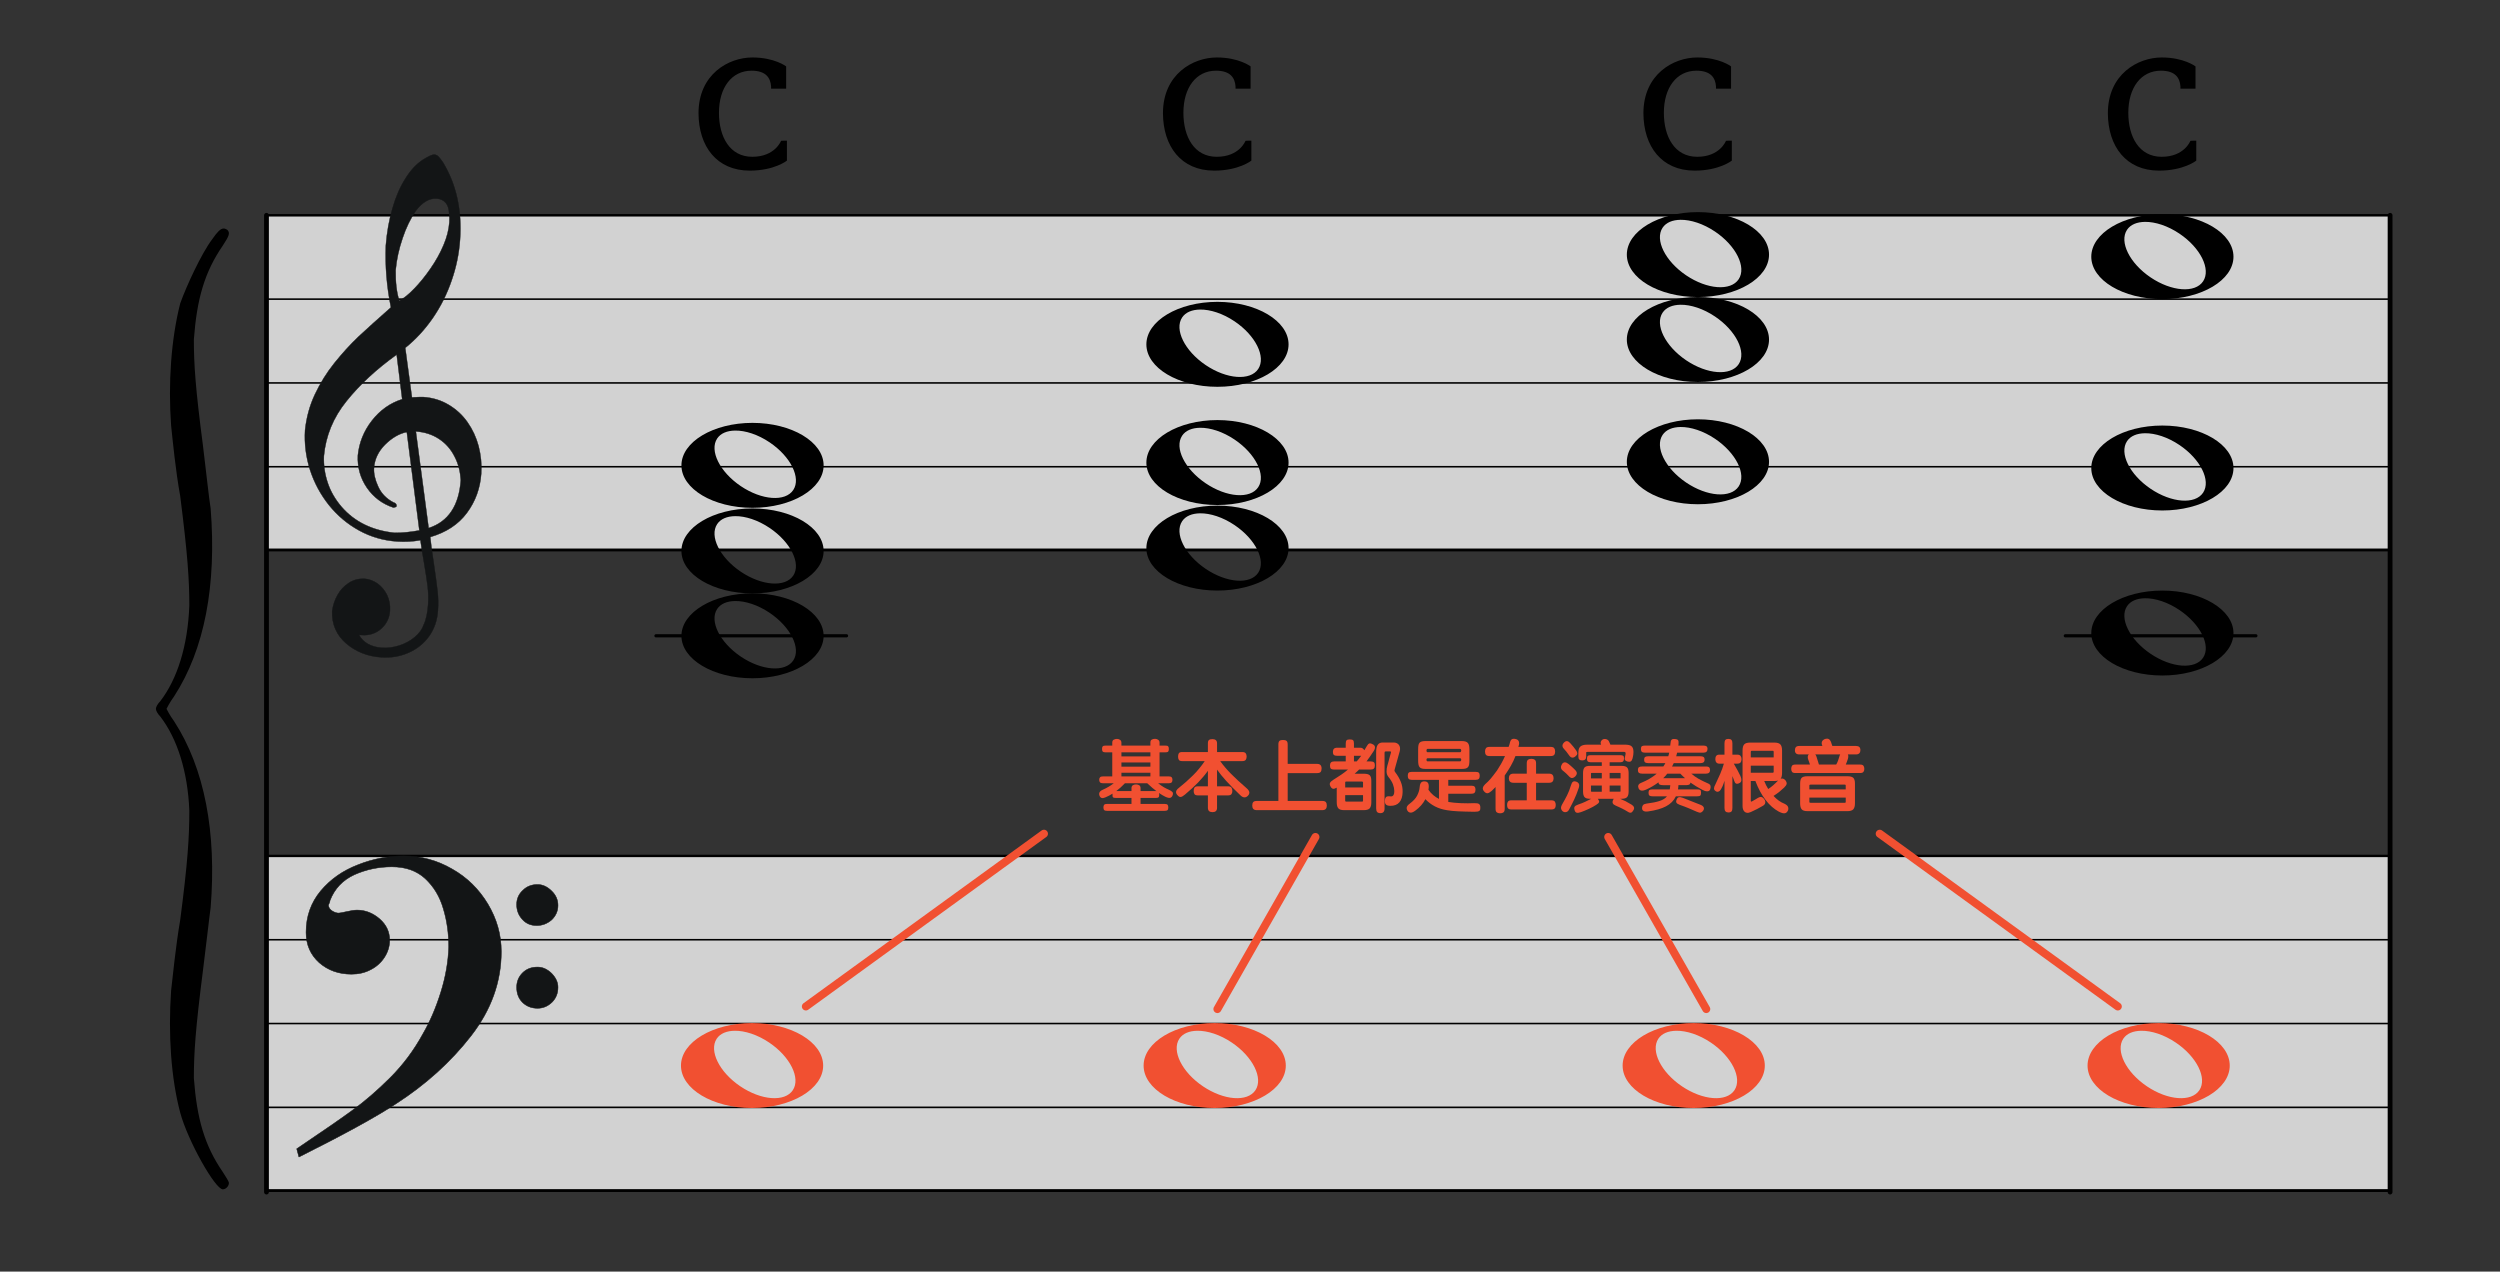 <?xml version="1.0" encoding="UTF-8" standalone="no"?><!DOCTYPE svg PUBLIC "-//W3C//DTD SVG 1.1//EN" "http://www.w3.org/Graphics/SVG/1.1/DTD/svg11.dtd"><svg width="1561px" height="794px" viewBox="0 0 1561 794" version="1.1" xmlns="http://www.w3.org/2000/svg" xmlns:xlink="http://www.w3.org/1999/xlink" xml:space="preserve" xmlns:serif="http://www.serif.com/" style="fill-rule:evenodd;clip-rule:evenodd;stroke-linecap:round;stroke-linejoin:round;stroke-miterlimit:1.5;"><rect x="0" y="0" width="1561" height="794" fill="#333333" stroke="none"/><g><g id="_2-3_root" serif:id="2-3_root"><rect x="0" y="0" width="1560.69" height="793.51" style="fill:none;"/><g id="譜面"><g id="外枠"><rect x="166.4" y="134.437" width="1325.98" height="208.814" style="fill:#fff;fill-opacity:0.78;stroke:#000;stroke-width:1.51px;"/></g><path id="E線" d="M166.396,343.774l1325.98,0" style="fill:none;stroke:#000;stroke-width:1px;"/><g id="G線"><path d="M166.396,291.439l1325.98,0" style="fill:none;stroke:#000;stroke-width:1px;"/></g><g id="B線"><path d="M166.396,239.104l1325.98,0" style="fill:none;stroke:#000;stroke-width:1px;"/></g><g id="D線"><path d="M166.396,186.769l1325.98,0" style="fill:none;stroke:#000;stroke-width:1px;"/></g></g><g id="譜面1" serif:id="譜面"><g id="外枠1" serif:id="外枠"><rect x="166.4" y="534.437" width="1325.98" height="208.814" style="fill:#fff;fill-opacity:0.78;stroke:#000;stroke-width:1.51px;"/></g><path id="E線1" serif:id="E線" d="M166.396,743.775l1325.98,-0" style="fill:none;stroke:#000;stroke-width:1px;"/><g id="G線1" serif:id="G線"><path d="M166.396,691.44l1325.98,-0" style="fill:none;stroke:#000;stroke-width:1px;"/></g><g id="B線1" serif:id="B線"><path d="M166.396,639.104l1325.98,0" style="fill:none;stroke:#000;stroke-width:1px;"/></g><g id="D線1" serif:id="D線"><path d="M166.396,586.769l1325.98,0" style="fill:none;stroke:#000;stroke-width:1px;"/></g></g><g><g><path d="M469.752,35.881c13.921,0 21.121,5.568 21.121,5.568l-0,13.92l-9.408,0l-0,-1.44c-0.384,-5.184 -3.072,-9.792 -12.193,-9.792c-12.384,0 -20.352,10.56 -20.352,26.304c0,14.976 6.72,27.456 20.832,27.456c14.209,-0 17.953,-9.984 17.953,-9.984c-0,-0.096 3.648,-0.096 3.648,-0.096l-0,12.48c-0,-0 -7.776,6.24 -23.233,6.24c-20.64,-0 -31.872,-15.168 -31.968,-35.808c0,-24.384 18.72,-34.848 33.6,-34.848Z" style="fill-rule:nonzero;"/></g></g><g><g><path d="M759.752,35.881c13.92,0 21.12,5.568 21.12,5.568l0,13.92l-9.408,0l0,-1.44c-0.384,-5.184 -3.072,-9.792 -12.192,-9.792c-12.384,0 -20.352,10.56 -20.352,26.304c0,14.976 6.72,27.456 20.832,27.456c14.208,-0 17.952,-9.984 17.952,-9.984c0,-0.096 3.648,-0.096 3.648,-0.096l0,12.48c0,-0 -7.776,6.24 -23.232,6.24c-20.64,-0 -31.872,-15.168 -31.968,-35.808c0,-24.384 18.72,-34.848 33.6,-34.848Z" style="fill-rule:nonzero;"/></g></g><g><g><path d="M1059.75,35.881c13.92,0 21.12,5.568 21.12,5.568l0,13.92l-9.408,0l0,-1.44c-0.384,-5.184 -3.072,-9.792 -12.192,-9.792c-12.384,0 -20.352,10.56 -20.352,26.304c0,14.976 6.72,27.456 20.832,27.456c14.208,-0 17.952,-9.984 17.952,-9.984c0,-0.096 3.648,-0.096 3.648,-0.096l0,12.48c0,-0 -7.776,6.24 -23.232,6.24c-20.64,-0 -31.872,-15.168 -31.968,-35.808c0,-24.384 18.72,-34.848 33.6,-34.848Z" style="fill-rule:nonzero;"/></g></g><g><g><path d="M1349.75,35.881c13.92,0 21.12,5.568 21.12,5.568l0,13.92l-9.408,0l0,-1.44c-0.384,-5.184 -3.072,-9.792 -12.192,-9.792c-12.384,0 -20.352,10.56 -20.352,26.304c0,14.976 6.72,27.456 20.832,27.456c14.208,-0 17.952,-9.984 17.952,-9.984c0,-0.096 3.648,-0.096 3.648,-0.096l0,12.48c0,-0 -7.776,6.24 -23.232,6.24c-20.64,-0 -31.872,-15.168 -31.968,-35.808c0,-24.384 18.72,-34.848 33.6,-34.848Z" style="fill-rule:nonzero;"/></g></g><g id="path7229"><path d="M1350.15,265.707c-24.504,0 -44.354,11.929 -44.354,26.557c-0,14.626 19.85,26.484 44.354,26.484c24.504,-0 44.428,-11.858 44.428,-26.484c-0,-14.628 -19.924,-26.557 -44.428,-26.557Zm-10.838,4.81c6.373,-0.083 14.223,2.409 21.605,7.393c13.121,8.856 19.706,22.195 14.713,29.712c-4.993,7.518 -19.678,6.417 -32.8,-2.439c-13.123,-8.858 -19.706,-22.198 -14.715,-29.715c2.187,-3.289 6.243,-4.887 11.197,-4.951Z" style="fill-rule:nonzero;"/></g><g id="path72291" serif:id="path7229"><path d="M1350.15,368.747c-24.504,-0 -44.354,11.929 -44.354,26.557c-0,14.625 19.85,26.483 44.354,26.483c24.504,0 44.428,-11.858 44.428,-26.483c-0,-14.628 -19.924,-26.557 -44.428,-26.557Zm-10.838,4.809c6.373,-0.082 14.223,2.409 21.605,7.393c13.121,8.857 19.706,22.196 14.713,29.713c-4.993,7.517 -19.678,6.417 -32.8,-2.439c-13.123,-8.858 -19.706,-22.198 -14.715,-29.715c2.187,-3.289 6.243,-4.887 11.197,-4.952Z" style="fill-rule:nonzero;"/></g><g><path d="M1289.58,396.994l119,0" style="fill:none;stroke:#000;stroke-width:2px;"/></g><g id="path72292" serif:id="path7229"><path d="M1350.15,133.731c-24.504,0 -44.354,11.929 -44.354,26.557c-0,14.626 19.85,26.484 44.354,26.484c24.504,-0 44.428,-11.858 44.428,-26.484c-0,-14.628 -19.924,-26.557 -44.428,-26.557Zm-10.838,4.81c6.373,-0.083 14.223,2.409 21.605,7.393c13.121,8.856 19.706,22.195 14.713,29.712c-4.993,7.518 -19.678,6.417 -32.8,-2.439c-13.123,-8.858 -19.706,-22.198 -14.715,-29.715c2.187,-3.289 6.243,-4.887 11.197,-4.951Z" style="fill-rule:nonzero;"/></g><g id="path72293" serif:id="path7229"><path d="M469.553,638.803c-24.504,0 -44.355,11.929 -44.355,26.557c0,14.626 19.851,26.484 44.355,26.484c24.503,-0 44.428,-11.858 44.428,-26.484c-0,-14.628 -19.925,-26.557 -44.428,-26.557Zm-10.839,4.809c6.374,-0.082 14.224,2.41 21.606,7.394c13.121,8.856 19.706,22.195 14.713,29.712c-4.994,7.517 -19.679,6.417 -32.8,-2.439c-13.124,-8.858 -19.706,-22.198 -14.715,-29.715c2.186,-3.289 6.242,-4.887 11.196,-4.952Z" style="fill:#f15031;fill-rule:nonzero;"/></g><g id="path72294" serif:id="path7229"><path d="M1347.82,638.803c-24.504,0 -44.354,11.929 -44.354,26.557c-0,14.626 19.85,26.484 44.354,26.484c24.504,-0 44.428,-11.858 44.428,-26.484c0,-14.628 -19.924,-26.557 -44.428,-26.557Zm-10.838,4.809c6.373,-0.082 14.224,2.41 21.605,7.394c13.121,8.856 19.706,22.195 14.713,29.712c-4.993,7.517 -19.678,6.417 -32.799,-2.439c-13.124,-8.858 -19.706,-22.198 -14.716,-29.715c2.187,-3.289 6.243,-4.887 11.197,-4.952Z" style="fill:#f15031;fill-rule:nonzero;"/></g><g id="path72295" serif:id="path7229"><path d="M1060.15,261.811c-24.504,-0 -44.355,11.929 -44.355,26.557c0,14.626 19.851,26.484 44.355,26.484c24.504,-0 44.428,-11.858 44.428,-26.484c-0,-14.628 -19.924,-26.557 -44.428,-26.557Zm-10.838,4.809c6.373,-0.082 14.223,2.41 21.605,7.393c13.121,8.857 19.706,22.196 14.713,29.713c-4.993,7.517 -19.679,6.417 -32.8,-2.439c-13.123,-8.858 -19.706,-22.198 -14.715,-29.715c2.187,-3.289 6.243,-4.887 11.197,-4.952Z" style="fill-rule:nonzero;"/></g><g id="path72296" serif:id="path7229"><path d="M1060.15,132.439c-24.504,-0 -44.355,11.929 -44.355,26.557c0,14.625 19.851,26.483 44.355,26.483c24.504,0 44.428,-11.858 44.428,-26.483c-0,-14.628 -19.924,-26.557 -44.428,-26.557Zm-10.838,4.809c6.373,-0.083 14.223,2.409 21.605,7.393c13.121,8.856 19.706,22.196 14.713,29.713c-4.993,7.517 -19.679,6.417 -32.8,-2.439c-13.123,-8.859 -19.706,-22.198 -14.715,-29.715c2.187,-3.289 6.243,-4.888 11.197,-4.952Z" style="fill-rule:nonzero;"/></g><g id="path72297" serif:id="path7229"><path d="M1060.15,185.479c-24.504,0 -44.355,11.929 -44.355,26.557c0,14.626 19.851,26.484 44.355,26.484c24.504,-0 44.428,-11.858 44.428,-26.484c-0,-14.628 -19.924,-26.557 -44.428,-26.557Zm-10.838,4.809c6.373,-0.082 14.223,2.41 21.605,7.394c13.121,8.856 19.706,22.195 14.713,29.712c-4.993,7.518 -19.679,6.417 -32.8,-2.439c-13.123,-8.858 -19.706,-22.198 -14.715,-29.715c2.187,-3.289 6.243,-4.887 11.197,-4.952Z" style="fill-rule:nonzero;"/></g><g id="path72298" serif:id="path7229"><path d="M1057.52,638.803c-24.504,0 -44.354,11.929 -44.354,26.557c-0,14.626 19.85,26.484 44.354,26.484c24.504,-0 44.428,-11.858 44.428,-26.484c-0,-14.628 -19.924,-26.557 -44.428,-26.557Zm-10.838,4.809c6.373,-0.082 14.223,2.41 21.605,7.394c13.121,8.856 19.706,22.195 14.713,29.712c-4.993,7.517 -19.678,6.417 -32.8,-2.439c-13.123,-8.858 -19.706,-22.198 -14.715,-29.715c2.187,-3.289 6.243,-4.887 11.197,-4.952Z" style="fill:#f15031;fill-rule:nonzero;"/></g><g id="path72299" serif:id="path7229"><path d="M760.15,315.707c-24.504,0 -44.355,11.929 -44.355,26.557c0,14.626 19.851,26.484 44.355,26.484c24.503,-0 44.428,-11.858 44.428,-26.484c-0,-14.628 -19.925,-26.557 -44.428,-26.557Zm-10.839,4.809c6.374,-0.082 14.224,2.41 21.606,7.394c13.121,8.856 19.706,22.195 14.713,29.712c-4.994,7.518 -19.679,6.417 -32.8,-2.439c-13.124,-8.858 -19.706,-22.198 -14.715,-29.715c2.186,-3.289 6.242,-4.887 11.196,-4.952Z" style="fill-rule:nonzero;"/></g><g id="path722910" serif:id="path7229"><path d="M760.15,262.291c-24.504,0 -44.355,11.93 -44.355,26.557c0,14.626 19.851,26.484 44.355,26.484c24.503,-0 44.428,-11.858 44.428,-26.484c-0,-14.627 -19.925,-26.557 -44.428,-26.557Zm-10.839,4.81c6.374,-0.083 14.224,2.409 21.606,7.393c13.121,8.856 19.706,22.195 14.713,29.713c-4.994,7.517 -19.679,6.417 -32.8,-2.439c-13.124,-8.859 -19.706,-22.198 -14.715,-29.715c2.186,-3.289 6.242,-4.888 11.196,-4.952Z" style="fill-rule:nonzero;"/></g><g id="path722911" serif:id="path7229"><path d="M760.15,188.479c-24.504,0 -44.355,11.929 -44.355,26.557c0,14.626 19.851,26.484 44.355,26.484c24.503,-0 44.428,-11.858 44.428,-26.484c-0,-14.628 -19.925,-26.557 -44.428,-26.557Zm-10.839,4.809c6.374,-0.082 14.224,2.41 21.606,7.394c13.121,8.856 19.706,22.195 14.713,29.712c-4.994,7.517 -19.679,6.417 -32.8,-2.439c-13.124,-8.858 -19.706,-22.198 -14.715,-29.715c2.186,-3.289 6.242,-4.887 11.196,-4.952Z" style="fill-rule:nonzero;"/></g><g id="path722912" serif:id="path7229"><path d="M758.424,638.803c-24.503,0 -44.354,11.929 -44.354,26.557c-0,14.626 19.851,26.484 44.354,26.484c24.504,-0 44.428,-11.858 44.428,-26.484c0,-14.628 -19.924,-26.557 -44.428,-26.557Zm-10.838,4.809c6.374,-0.082 14.224,2.41 21.605,7.394c13.122,8.856 19.706,22.195 14.713,29.712c-4.993,7.517 -19.678,6.417 -32.799,-2.439c-13.124,-8.858 -19.706,-22.198 -14.715,-29.715c2.186,-3.289 6.242,-4.887 11.196,-4.952Z" style="fill:#f15031;fill-rule:nonzero;"/></g><g><path d="M503.185,628.438l148.66,-107.86" style="fill:none;stroke:#f15031;stroke-width:5px;"/></g><g><path d="M760.15,630.054l61.21,-107.44" style="fill:none;stroke:#f15031;stroke-width:5px;"/></g><g><path d="M1322.36,628.438l-148.661,-107.86" style="fill:none;stroke:#f15031;stroke-width:5px;"/></g><g><path d="M1065.39,630.054l-61.21,-107.44" style="fill:none;stroke:#f15031;stroke-width:5px;"/></g><g><path d="M729.491,504.132c0,0.8 -0.16,1.36 -0.48,1.68c-0.32,0.32 -0.912,0.48 -1.776,0.48l-36,-0c-0.864,-0 -1.456,-0.16 -1.776,-0.48c-0.32,-0.32 -0.48,-0.88 -0.48,-1.68c0,-0.768 0.16,-1.32 0.48,-1.656c0.32,-0.336 0.912,-0.504 1.776,-0.504l15.264,-0l0,-3.744l-9.696,-0c-0.512,-0 -0.912,-0.032 -1.2,-0.096c-0.288,-0.064 -0.504,-0.168 -0.648,-0.312c-0.144,-0.144 -0.232,-0.344 -0.264,-0.6c-0.032,-0.256 -0.048,-0.592 -0.048,-1.008c0,-0.352 0.016,-0.576 0.048,-0.672c-1.376,0.896 -2.848,1.664 -4.416,2.304c-1.12,0.48 -1.968,0.6 -2.544,0.36c-0.576,-0.24 -0.992,-0.744 -1.248,-1.512c-0.256,-0.704 -0.224,-1.368 0.096,-1.992c0.32,-0.624 0.992,-1.16 2.016,-1.608c1.248,-0.544 2.432,-1.144 3.552,-1.8c1.12,-0.656 2.224,-1.4 3.312,-2.232l-6.816,-0c-0.832,-0 -1.424,-0.184 -1.776,-0.552c-0.352,-0.368 -0.528,-0.904 -0.528,-1.608c0,-0.672 0.176,-1.192 0.528,-1.56c0.352,-0.368 0.944,-0.552 1.776,-0.552l5.856,-0l0,-15.024l-4.08,-0c-0.896,-0 -1.504,-0.152 -1.824,-0.456c-0.32,-0.304 -0.48,-0.84 -0.48,-1.608c0,-0.832 0.16,-1.4 0.48,-1.704c0.32,-0.304 0.928,-0.456 1.824,-0.456l4.08,-0l0,-1.872c0,-0.896 0.32,-1.504 0.96,-1.824c0.64,-0.32 1.296,-0.48 1.968,-0.48c0.672,-0 1.304,0.192 1.896,0.576c0.592,0.384 0.888,0.992 0.888,1.824l0,1.776l18.096,-0l0,-1.92c0,-0.896 0.296,-1.504 0.888,-1.824c0.592,-0.32 1.256,-0.48 1.992,-0.48c0.672,-0 1.312,0.192 1.92,0.576c0.608,0.384 0.912,0.992 0.912,1.824l0,1.824l3.552,-0c0.928,-0 1.536,0.152 1.824,0.456c0.288,0.304 0.432,0.872 0.432,1.704c0,0.768 -0.144,1.304 -0.432,1.608c-0.288,0.304 -0.896,0.456 -1.824,0.456l-3.552,-0l0,15.024l5.808,-0c0.864,-0 1.456,0.184 1.776,0.552c0.32,0.368 0.48,0.888 0.48,1.56c0,0.704 -0.16,1.24 -0.48,1.608c-0.32,0.368 -0.912,0.552 -1.776,0.552l-6.72,-0c1.376,1.056 2.568,1.88 3.576,2.472c1.008,0.592 2.008,1.096 3,1.512c1.056,0.448 1.824,0.92 2.304,1.416c0.48,0.496 0.544,1.208 0.192,2.136c-0.32,0.864 -0.824,1.384 -1.512,1.56c-0.688,0.176 -1.72,-0.056 -3.096,-0.696c-0.608,-0.288 -1.224,-0.624 -1.848,-1.008c-0.624,-0.384 -1.304,-0.816 -2.04,-1.296c0.096,0.288 0.144,0.64 0.144,1.056c0,0.832 -0.144,1.376 -0.432,1.632c-0.288,0.256 -0.88,0.384 -1.776,0.384l-9.456,-0l0,3.744l15.072,-0c0.864,-0 1.456,0.168 1.776,0.504c0.32,0.336 0.48,0.888 0.48,1.656Zm-7.872,-10.176c0.256,-0 0.416,0.016 0.48,0.048c-0.864,-0.64 -1.768,-1.368 -2.712,-2.184c-0.944,-0.816 -1.96,-1.736 -3.048,-2.76l-13.92,-0c-0.896,0.928 -1.792,1.8 -2.688,2.616c-0.896,0.816 -1.808,1.576 -2.736,2.28l9.504,-0l0,-1.824c0,-0.864 0.28,-1.472 0.84,-1.824c0.56,-0.352 1.224,-0.528 1.992,-0.528c0.768,-0 1.432,0.176 1.992,0.528c0.56,0.352 0.84,0.96 0.84,1.824l0,1.824l9.456,-0Zm-21.408,-15.264l18.096,-0l0,-2.592l-18.096,-0l0,2.592Zm0,-6.384l18.096,-0l0,-2.544l-18.096,-0l0,2.544Zm0,12.48l18.096,-0l0,-2.304l-18.096,-0l0,2.304Z" style="fill:#f15031;fill-rule:nonzero;"/><path d="M759.923,469.572l15.744,-0c1.056,-0 1.776,0.264 2.16,0.792c0.384,0.528 0.576,1.208 0.576,2.04c0,0.832 -0.192,1.512 -0.576,2.04c-0.384,0.528 -1.104,0.792 -2.16,0.792l-13.776,-0c0.96,1.344 2,2.672 3.12,3.984c1.12,1.312 2.352,2.648 3.696,4.008c1.344,1.36 2.816,2.776 4.416,4.248c1.6,1.472 3.36,3.04 5.28,4.704c1.056,0.928 1.616,1.768 1.68,2.52c0.064,0.752 -0.224,1.464 -0.864,2.136c-1.472,1.504 -3.072,1.392 -4.8,-0.336c-1.824,-1.728 -3.456,-3.328 -4.896,-4.8c-1.44,-1.472 -2.744,-2.848 -3.912,-4.128c-1.168,-1.28 -2.216,-2.496 -3.144,-3.648c-0.928,-1.152 -1.776,-2.272 -2.544,-3.36l0,10.416l6.816,-0c1.056,-0 1.776,0.264 2.16,0.792c0.384,0.528 0.576,1.224 0.576,2.088c0,0.832 -0.192,1.504 -0.576,2.016c-0.384,0.512 -1.104,0.768 -2.16,0.768l-6.816,-0l0,7.728c0,0.96 -0.248,1.656 -0.744,2.088c-0.496,0.432 -1.192,0.648 -2.088,0.648c-0.928,-0 -1.64,-0.216 -2.136,-0.648c-0.496,-0.432 -0.744,-1.128 -0.744,-2.088l0,-7.728l-6.192,-0c-1.12,-0 -1.848,-0.256 -2.184,-0.768c-0.336,-0.512 -0.504,-1.184 -0.504,-2.016c0,-0.864 0.168,-1.56 0.504,-2.088c0.336,-0.528 1.064,-0.792 2.184,-0.792l6.192,-0l0,-9.696c-1.696,2.4 -3.712,4.808 -6.048,7.224c-2.336,2.416 -5.088,4.952 -8.256,7.608c-1.12,0.96 -2.024,1.464 -2.712,1.512c-0.688,0.048 -1.4,-0.376 -2.136,-1.272c-1.216,-1.44 -0.928,-2.864 0.864,-4.272c3.2,-2.528 6.184,-5.168 8.952,-7.92c2.768,-2.752 5.224,-5.728 7.368,-8.928l-14.064,-0c-1.088,-0 -1.792,-0.264 -2.112,-0.792c-0.32,-0.528 -0.48,-1.208 -0.48,-2.04c0,-0.8 0.152,-1.472 0.456,-2.016c0.304,-0.544 1.016,-0.816 2.136,-0.816l16.032,-0l0,-5.424c0,-1.056 0.232,-1.76 0.696,-2.112c0.464,-0.352 1.176,-0.528 2.136,-0.528c0.864,-0 1.56,0.2 2.088,0.6c0.528,0.4 0.792,1.08 0.792,2.04l0,5.424Z" style="fill:#f15031;fill-rule:nonzero;"/><path d="M825.587,500.1c1.088,-0 1.84,0.24 2.256,0.72c0.416,0.48 0.624,1.216 0.624,2.208c0,0.896 -0.224,1.592 -0.672,2.088c-0.448,0.496 -1.184,0.744 -2.208,0.744l-40.8,-0c-1.024,-0 -1.76,-0.248 -2.208,-0.744c-0.448,-0.496 -0.672,-1.192 -0.672,-2.088c0,-0.992 0.208,-1.728 0.624,-2.208c0.416,-0.48 1.168,-0.72 2.256,-0.72l13.44,-0l0,-35.232c0,-1.12 0.224,-1.872 0.672,-2.256c0.448,-0.384 1.184,-0.576 2.208,-0.576c0.992,-0 1.728,0.192 2.208,0.576c0.48,0.384 0.72,1.136 0.72,2.256l0,12.096l18.24,-0c1.056,-0 1.808,0.248 2.256,0.744c0.448,0.496 0.672,1.208 0.672,2.136c0,0.928 -0.192,1.64 -0.576,2.136c-0.384,0.496 -1.12,0.744 -2.208,0.744l-18.384,-0l0,17.376l21.552,-0Z" style="fill:#f15031;fill-rule:nonzero;"/><path d="M855.779,475.428c0.96,-0 1.648,0.176 2.064,0.528c0.416,0.352 0.624,0.976 0.624,1.872c0,0.96 -0.208,1.648 -0.624,2.064c-0.416,0.416 -1.104,0.624 -2.064,0.624l-7.152,-0c-0.352,0.384 -0.808,0.824 -1.368,1.32c-0.56,0.496 -1.032,0.92 -1.416,1.272l5.664,-0c1.792,-0 3.032,0.312 3.72,0.936c0.688,0.624 1.032,1.8 1.032,3.528l0,13.392c0,1.728 -0.336,2.976 -1.008,3.744c-0.672,0.768 -1.92,1.152 -3.744,1.152l-12.24,-0c-1.76,-0 -2.968,-0.384 -3.624,-1.152c-0.656,-0.768 -0.984,-2.016 -0.984,-3.744l0,-9.168c-1.024,0.608 -1.824,0.84 -2.4,0.696c-0.576,-0.144 -1.088,-0.648 -1.536,-1.512c-0.448,-0.832 -0.536,-1.544 -0.264,-2.136c0.272,-0.592 0.968,-1.24 2.088,-1.944c1.664,-1.024 3.288,-2.072 4.872,-3.144c1.584,-1.072 3,-2.152 4.248,-3.24l-8.544,-0c-0.96,-0 -1.648,-0.168 -2.064,-0.504c-0.416,-0.336 -0.624,-0.984 -0.624,-1.944c0,-0.896 0.208,-1.56 0.624,-1.992c0.416,-0.432 1.104,-0.648 2.064,-0.648l7.152,-0l0,-3.504l-5.328,-0c-0.96,-0 -1.648,-0.176 -2.064,-0.528c-0.416,-0.352 -0.624,-0.976 -0.624,-1.872c0,-0.864 0.208,-1.52 0.624,-1.968c0.416,-0.448 1.104,-0.672 2.064,-0.672l5.328,-0l0,-2.544c0,-1.024 0.176,-1.72 0.528,-2.088c0.352,-0.368 1.008,-0.552 1.968,-0.552c1.024,-0 1.72,0.168 2.088,0.504c0.368,0.336 0.552,1.048 0.552,2.136l0,2.544l4.08,-0c0.608,-0 1.112,0.176 1.512,0.528c0.4,0.352 0.696,0.704 0.888,1.056c0.192,-0.288 0.416,-0.656 0.672,-1.104c0.256,-0.448 0.48,-0.832 0.672,-1.152c0.288,-0.48 0.552,-0.88 0.792,-1.2c0.24,-0.32 0.488,-0.552 0.744,-0.696c0.256,-0.144 0.56,-0.192 0.912,-0.144c0.352,0.048 0.8,0.216 1.344,0.504c0.896,0.384 1.392,0.952 1.488,1.704c0.096,0.752 -0.144,1.576 -0.72,2.472c-0.736,1.12 -1.488,2.248 -2.256,3.384c-0.768,1.136 -1.536,2.2 -2.304,3.192l2.544,-0Zm20.016,19.152c-0.064,2.784 -0.744,4.92 -2.04,6.408c-1.296,1.488 -3.192,2.216 -5.688,2.184c-1.344,-0.032 -2.264,-0.328 -2.76,-0.888c-0.496,-0.56 -0.68,-1.448 -0.552,-2.664c0.096,-0.992 0.376,-1.672 0.84,-2.04c0.464,-0.368 1.352,-0.472 2.664,-0.312c0.832,0.096 1.44,-0.176 1.824,-0.816c0.384,-0.64 0.56,-1.488 0.528,-2.544c-0.032,-1.28 -0.304,-2.64 -0.816,-4.08c-0.512,-1.44 -1.44,-2.976 -2.784,-4.608c-0.8,-0.992 -1.216,-2.12 -1.248,-3.384c-0.032,-1.264 0.144,-2.536 0.528,-3.816c0.224,-0.768 0.424,-1.464 0.6,-2.088c0.176,-0.624 0.336,-1.232 0.48,-1.824c0.144,-0.592 0.304,-1.2 0.48,-1.824c0.176,-0.624 0.376,-1.32 0.6,-2.088c0.128,-0.416 0.152,-0.688 0.072,-0.816c-0.08,-0.128 -0.296,-0.192 -0.648,-0.192l-2.496,-0c-0.352,-0 -0.584,0.064 -0.696,0.192c-0.112,0.128 -0.168,0.4 -0.168,0.816l0,34.656c0,1.92 -0.864,2.88 -2.592,2.88c-0.896,-0 -1.56,-0.224 -1.992,-0.672c-0.432,-0.448 -0.648,-1.184 -0.648,-2.208l0,-35.328c0,-2.112 0.344,-3.624 1.032,-4.536c0.688,-0.912 1.72,-1.368 3.096,-1.368l6.816,-0c0.704,-0 1.344,0.136 1.92,0.408c0.576,0.272 1.032,0.648 1.368,1.128c0.336,0.48 0.552,1.048 0.648,1.704c0.096,0.656 0.048,1.368 -0.144,2.136l-3.024,10.848c-0.16,0.48 -0.256,0.872 -0.288,1.176c-0.032,0.304 0.112,0.664 0.432,1.08c1.536,2.016 2.712,4.04 3.528,6.072c0.816,2.032 1.192,4.168 1.128,6.408Zm-24.72,1.92l-11.136,-0l0,3.456c0,0.384 0.208,0.576 0.624,0.576l9.888,-0c0.256,-0 0.424,-0.04 0.504,-0.12c0.08,-0.08 0.12,-0.248 0.12,-0.504l0,-3.408Zm0,-7.92c0,-0.384 -0.208,-0.576 -0.624,-0.576l-9.984,-0c-0.352,-0 -0.528,0.16 -0.528,0.48l0,3.216l11.136,-0l0,-3.12Zm-3.936,-13.152c0.416,-0.448 0.888,-1.016 1.416,-1.704c0.528,-0.688 0.984,-1.288 1.368,-1.8l-4.512,-0l0,3.504l1.728,-0Z" style="fill:#f15031;fill-rule:nonzero;"/><path d="M883.619,506.244c-1.248,0.896 -2.256,1.28 -3.024,1.152c-0.768,-0.128 -1.344,-0.496 -1.728,-1.104c-0.48,-0.768 -0.64,-1.512 -0.48,-2.232c0.16,-0.72 0.768,-1.464 1.824,-2.232c2.24,-1.664 3.808,-3.384 4.704,-5.16c0.896,-1.776 1.408,-3.528 1.536,-5.256c0.096,-1.28 0.392,-2.2 0.888,-2.76c0.496,-0.56 1.256,-0.808 2.28,-0.744c1.024,0.064 1.72,0.432 2.088,1.104c0.368,0.672 0.488,1.648 0.36,2.928c-0.032,0.192 -0.056,0.392 -0.072,0.6c-0.016,0.208 -0.04,0.408 -0.072,0.6c1.696,2.464 3.888,4.368 6.576,5.712l0,-11.904l-16.896,-0c-0.928,-0 -1.592,-0.2 -1.992,-0.6c-0.4,-0.4 -0.6,-1.016 -0.6,-1.848c0,-0.928 0.176,-1.584 0.528,-1.968c0.352,-0.384 1.04,-0.576 2.064,-0.576l39.744,-0c1.024,-0 1.712,0.192 2.064,0.576c0.352,0.384 0.528,1.04 0.528,1.968c0,0.832 -0.2,1.448 -0.6,1.848c-0.4,0.4 -1.064,0.6 -1.992,0.6l-17.04,-0l0,3.648l14.4,-0c1.024,-0 1.712,0.208 2.064,0.624c0.352,0.416 0.528,1.04 0.528,1.872c0,0.832 -0.176,1.456 -0.528,1.872c-0.352,0.416 -1.04,0.624 -2.064,0.624l-14.4,-0l0,5.136c1.056,0.192 2.256,0.352 3.6,0.48c1.344,0.128 2.736,0.224 4.176,0.288c1.44,0.064 2.888,0.096 4.344,0.096c1.456,-0 2.808,-0.032 4.056,-0.096c1.504,-0.032 2.504,0.136 3,0.504c0.496,0.368 0.776,1 0.84,1.896c0.032,0.576 0.016,1.048 -0.048,1.416c-0.064,0.368 -0.224,0.672 -0.48,0.912c-0.256,0.24 -0.632,0.408 -1.128,0.504c-0.496,0.096 -1.16,0.144 -1.992,0.144c-2.08,-0.032 -3.96,-0.072 -5.64,-0.12c-1.68,-0.048 -3.208,-0.104 -4.584,-0.168c-1.376,-0.064 -2.616,-0.152 -3.72,-0.264c-1.104,-0.112 -2.136,-0.248 -3.096,-0.408c-2.912,-0.448 -5.48,-1.256 -7.704,-2.424c-2.224,-1.168 -4.2,-2.664 -5.928,-4.488c-1.376,2.72 -3.504,5.136 -6.384,7.248Zm33.888,-31.536c0,1.088 -0.064,1.984 -0.192,2.688c-0.128,0.704 -0.376,1.256 -0.744,1.656c-0.368,0.4 -0.872,0.68 -1.512,0.84c-0.64,0.16 -1.488,0.24 -2.544,0.24l-22.128,-0c-1.024,-0 -1.856,-0.08 -2.496,-0.24c-0.64,-0.16 -1.136,-0.448 -1.488,-0.864c-0.352,-0.416 -0.592,-0.976 -0.72,-1.68c-0.128,-0.704 -0.192,-1.584 -0.192,-2.64l0,-6.672c0,-1.056 0.056,-1.928 0.168,-2.616c0.112,-0.688 0.344,-1.232 0.696,-1.632c0.352,-0.4 0.848,-0.68 1.488,-0.84c0.64,-0.16 1.488,-0.24 2.544,-0.24l22.128,-0c0.96,-0 1.76,0.088 2.4,0.264c0.64,0.176 1.152,0.464 1.536,0.864c0.384,0.4 0.656,0.944 0.816,1.632c0.16,0.688 0.24,1.544 0.24,2.568l0,6.672Zm-5.088,-6.096c0,-0.16 -0.056,-0.368 -0.168,-0.624c-0.112,-0.256 -0.296,-0.384 -0.552,-0.384l-20.352,-0c-0.256,-0 -0.432,0.128 -0.528,0.384c-0.096,0.256 -0.144,0.48 -0.144,0.672c0,0.192 0.048,0.408 0.144,0.648c0.096,0.24 0.272,0.36 0.528,0.36l20.352,-0c0.256,-0 0.44,-0.136 0.552,-0.408c0.112,-0.272 0.168,-0.488 0.168,-0.648Zm0,5.712c0,-0.16 -0.056,-0.344 -0.168,-0.552c-0.112,-0.208 -0.296,-0.312 -0.552,-0.312l-20.352,-0c-0.256,-0 -0.432,0.112 -0.528,0.336c-0.096,0.224 -0.144,0.416 -0.144,0.576c0,0.192 0.048,0.408 0.144,0.648c0.096,0.24 0.272,0.36 0.528,0.36l20.352,-0c0.256,-0 0.44,-0.128 0.552,-0.384c0.112,-0.256 0.168,-0.48 0.168,-0.672Z" style="fill:#f15031;fill-rule:nonzero;"/><path d="M930.035,472.068c-1.088,-0 -1.824,-0.248 -2.208,-0.744c-0.384,-0.496 -0.576,-1.192 -0.576,-2.088c0,-0.864 0.192,-1.56 0.576,-2.088c0.384,-0.528 1.12,-0.792 2.208,-0.792l11.952,-0c0.096,-0.288 0.2,-0.584 0.312,-0.888c0.112,-0.304 0.216,-0.632 0.312,-0.984c0.288,-1.472 0.704,-2.408 1.248,-2.808c0.544,-0.4 1.328,-0.488 2.352,-0.264c1.056,0.192 1.752,0.672 2.088,1.44c0.336,0.768 0.328,1.68 -0.024,2.736c-0.064,0.16 -0.104,0.296 -0.12,0.408c-0.016,0.112 -0.04,0.232 -0.072,0.36l20.16,-0c1.088,-0 1.824,0.264 2.208,0.792c0.384,0.528 0.576,1.224 0.576,2.088c0,0.896 -0.192,1.592 -0.576,2.088c-0.384,0.496 -1.12,0.744 -2.208,0.744l-21.984,-0c-0.8,2.112 -1.744,4.12 -2.832,6.024c-1.088,1.904 -2.384,3.944 -3.888,6.12l0,20.832c0,1.088 -0.264,1.824 -0.792,2.208c-0.528,0.384 -1.224,0.576 -2.088,0.576c-0.832,-0 -1.512,-0.192 -2.04,-0.576c-0.528,-0.384 -0.792,-1.12 -0.792,-2.208l0,-13.632c-0.832,0.864 -1.632,1.664 -2.4,2.4c-1.056,0.928 -1.936,1.424 -2.64,1.488c-0.704,0.064 -1.424,-0.336 -2.16,-1.2c-0.672,-0.8 -0.904,-1.568 -0.696,-2.304c0.208,-0.736 0.696,-1.472 1.464,-2.208c0.608,-0.512 1.176,-1.032 1.704,-1.56c0.528,-0.528 1.072,-1.12 1.632,-1.776c0.56,-0.656 1.16,-1.4 1.8,-2.232c0.64,-0.832 1.376,-1.808 2.208,-2.928c0.896,-1.344 1.76,-2.752 2.592,-4.224c0.832,-1.472 1.632,-3.072 2.4,-4.8l-9.696,-0Zm38.592,27.648c1.088,-0 1.824,0.264 2.208,0.792c0.384,0.528 0.576,1.224 0.576,2.088c0,0.896 -0.192,1.592 -0.576,2.088c-0.384,0.496 -1.12,0.744 -2.208,0.744l-24.864,-0c-1.088,-0 -1.816,-0.248 -2.184,-0.744c-0.368,-0.496 -0.552,-1.192 -0.552,-2.088c0,-0.864 0.184,-1.56 0.552,-2.088c0.368,-0.528 1.096,-0.792 2.184,-0.792l9.552,-0l0,-10.944l-8.16,-0c-1.12,-0 -1.904,-0.248 -2.352,-0.744c-0.448,-0.496 -0.672,-1.192 -0.672,-2.088c0,-0.864 0.224,-1.56 0.672,-2.088c0.448,-0.528 1.232,-0.792 2.352,-0.792l8.16,-0l0,-6.48c0,-1.088 0.264,-1.824 0.792,-2.208c0.528,-0.384 1.224,-0.576 2.088,-0.576c0.832,-0 1.528,0.192 2.088,0.576c0.56,0.384 0.84,1.12 0.84,2.208l0,6.48l8.016,-0c1.088,-0 1.848,0.264 2.28,0.792c0.432,0.528 0.648,1.224 0.648,2.088c0,0.896 -0.216,1.592 -0.648,2.088c-0.432,0.496 -1.192,0.744 -2.28,0.744l-8.016,-0l0,10.944l9.504,-0Z" style="fill:#f15031;fill-rule:nonzero;"/><path d="M1005.06,475.956l0,2.256l7.488,-0c1.664,-0 2.808,0.344 3.432,1.032c0.624,0.688 0.936,1.848 0.936,3.48l0,11.424c0,1.632 -0.312,2.808 -0.936,3.528c-0.624,0.72 -1.768,1.08 -3.432,1.08l-0.96,-0c1.152,0.448 2.296,0.96 3.432,1.536c1.136,0.576 2.376,1.28 3.72,2.112l-0.048,-0.048c0.832,0.512 1.352,1.088 1.56,1.728c0.208,0.64 0.04,1.328 -0.504,2.064l0,-0.048c-0.48,0.896 -1.024,1.352 -1.632,1.368c-0.608,0.016 -1.312,-0.264 -2.112,-0.84l0.096,0.048c-0.608,-0.384 -1.176,-0.72 -1.704,-1.008c-0.528,-0.288 -1.064,-0.568 -1.608,-0.84c-0.544,-0.272 -1.136,-0.552 -1.776,-0.84c-0.64,-0.288 -1.36,-0.608 -2.16,-0.96c-0.928,-0.384 -1.528,-0.856 -1.8,-1.416c-0.272,-0.56 -0.216,-1.272 0.168,-2.136c0.128,-0.288 0.272,-0.528 0.432,-0.72l-9.984,-0c0.032,0.064 0.064,0.104 0.096,0.12c0.032,0.016 0.064,0.056 0.096,0.12l-0.048,-0.048c0.576,0.768 0.792,1.4 0.648,1.896c-0.144,0.496 -0.776,1.096 -1.896,1.8l0.048,-0.048c-0.512,0.352 -1.168,0.744 -1.968,1.176c-0.8,0.432 -1.648,0.856 -2.544,1.272c-0.896,0.416 -1.784,0.808 -2.664,1.176c-0.88,0.368 -1.656,0.664 -2.328,0.888c-1.088,0.384 -1.952,0.504 -2.592,0.36c-0.64,-0.144 -1.088,-0.68 -1.344,-1.608c-0.288,-0.928 -0.28,-1.64 0.024,-2.136c0.304,-0.496 1,-0.936 2.088,-1.32c1.728,-0.576 3.24,-1.168 4.536,-1.776c1.296,-0.608 2.552,-1.232 3.768,-1.872l-0.864,-0c-1.664,-0 -2.792,-0.36 -3.384,-1.08c-0.592,-0.72 -0.888,-1.896 -0.888,-3.528l0,-11.424c0,-1.632 0.296,-2.792 0.888,-3.48c0.592,-0.688 1.72,-1.032 3.384,-1.032l7.44,-0l0,-2.256l-6.912,-0c-0.832,-0 -1.432,-0.168 -1.8,-0.504c-0.368,-0.336 -0.552,-0.904 -0.552,-1.704c0,-0.832 0.168,-1.408 0.504,-1.728c0.336,-0.32 0.936,-0.48 1.8,-0.48l18.48,-0c0.832,-0 1.432,0.12 1.8,0.36c0.368,0.24 0.552,0.776 0.552,1.608c0,0.864 -0.184,1.488 -0.552,1.872c-0.368,0.384 -0.968,0.576 -1.8,0.576l-6.624,-0Zm9.504,-10.992c0.896,-0 1.68,0.064 2.352,0.192c0.672,0.128 1.232,0.36 1.68,0.696c0.448,0.336 0.784,0.808 1.008,1.416c0.224,0.608 0.336,1.376 0.336,2.304c0,0.544 -0.04,1.136 -0.12,1.776c-0.08,0.64 -0.232,1.376 -0.456,2.208c-0.256,0.96 -0.64,1.584 -1.152,1.872c-0.512,0.288 -1.232,0.304 -2.16,0.048c-0.768,-0.256 -1.256,-0.608 -1.464,-1.056c-0.208,-0.448 -0.152,-1.232 0.168,-2.352c0.256,-0.928 0.344,-1.584 0.264,-1.968c-0.08,-0.384 -0.344,-0.592 -0.792,-0.624l-23.04,-0c-0.512,-0 -0.768,0.144 -0.768,0.432l0,2.448c0,1.632 -0.832,2.448 -2.496,2.448c-0.8,-0 -1.4,-0.184 -1.8,-0.552c-0.4,-0.368 -0.6,-0.984 -0.6,-1.848l0,-2.208c0,-0.864 0.08,-1.624 0.24,-2.28c0.16,-0.656 0.448,-1.2 0.864,-1.632c0.416,-0.432 0.984,-0.76 1.704,-0.984c0.72,-0.224 1.64,-0.336 2.76,-0.336l8.64,-0c-0.32,-0.64 -0.384,-1.24 -0.192,-1.8c0.192,-0.56 0.544,-1.016 1.056,-1.368c0.288,-0.192 0.632,-0.312 1.032,-0.36c0.4,-0.048 0.792,-0.024 1.176,0.072c0.384,0.096 0.744,0.264 1.08,0.504c0.336,0.24 0.584,0.536 0.744,0.888c0,0.064 0.016,0.112 0.048,0.144c0.16,0.32 0.304,0.632 0.432,0.936c0.128,0.304 0.272,0.632 0.432,0.984l9.024,-0Zm-28.896,27.312c-0.448,1.344 -0.904,2.592 -1.368,3.744c-0.464,1.152 -0.944,2.256 -1.44,3.312c-0.496,1.056 -1,2.08 -1.512,3.072c-0.512,0.992 -1.04,2 -1.584,3.024c-0.48,0.928 -1.112,1.472 -1.896,1.632c-0.784,0.16 -1.48,-0 -2.088,-0.48c-0.64,-0.576 -1,-1.216 -1.08,-1.92c-0.08,-0.704 0.232,-1.648 0.936,-2.832c0.96,-1.632 1.912,-3.384 2.856,-5.256c0.944,-1.872 1.752,-3.96 2.424,-6.264c0.32,-1.088 0.72,-1.808 1.2,-2.16c0.48,-0.352 1.152,-0.384 2.016,-0.096c0.832,0.256 1.408,0.72 1.728,1.392c0.32,0.672 0.256,1.616 -0.192,2.832Zm-2.4,-11.76c0.928,0.896 1.36,1.688 1.296,2.376c-0.064,0.688 -0.4,1.336 -1.008,1.944c-0.544,0.544 -1.144,0.864 -1.8,0.96c-0.656,0.096 -1.384,-0.288 -2.184,-1.152c-0.448,-0.48 -0.84,-0.888 -1.176,-1.224c-0.336,-0.336 -0.64,-0.624 -0.912,-0.864c-0.272,-0.24 -0.536,-0.464 -0.792,-0.672c-0.256,-0.208 -0.544,-0.44 -0.864,-0.696c-1.376,-1.088 -1.536,-2.48 -0.48,-4.176c0.512,-0.672 1.096,-1.008 1.752,-1.008c0.656,-0 1.352,0.288 2.088,0.864c0.48,0.384 0.888,0.72 1.224,1.008c0.336,0.288 0.656,0.568 0.96,0.84c0.304,0.272 0.608,0.552 0.912,0.84c0.304,0.288 0.632,0.608 0.984,0.96Zm0.624,-12.288c0.736,1.024 1.056,1.832 0.96,2.424c-0.096,0.592 -0.528,1.176 -1.296,1.752c-1.44,1.12 -2.736,0.832 -3.888,-0.864c-0.544,-0.832 -1.072,-1.552 -1.584,-2.16c-0.512,-0.608 -1.056,-1.232 -1.632,-1.872c-1.216,-1.344 -1.136,-2.672 0.24,-3.984c1.216,-1.152 2.464,-0.992 3.744,0.48c0.704,0.768 1.32,1.472 1.848,2.112c0.528,0.64 1.064,1.344 1.608,2.112Zm27.984,22.272l-6.816,-0l0,3.84l6.432,-0c0.256,-0 0.384,-0.112 0.384,-0.336l0,-3.504Zm-18.48,3.504c0,0.224 0.128,0.336 0.384,0.336l6.384,-0l0,-3.84l-6.768,-0l0,3.504Zm18.48,-11.088c0,-0.192 -0.112,-0.288 -0.336,-0.288l-6.48,-0l0,3.408l6.816,-0l0,-3.12Zm-18.48,3.12l6.768,-0l0,-3.408l-6.384,-0c-0.256,-0 -0.384,0.096 -0.384,0.288l0,3.12Z" style="fill:#f15031;fill-rule:nonzero;"/><path d="M1065.25,478.596c0.864,-0 1.496,0.168 1.896,0.504c0.4,0.336 0.6,0.92 0.6,1.752c0,1.472 -0.832,2.208 -2.496,2.208l-9.216,-0c0.736,0.64 1.488,1.232 2.256,1.776c0.768,0.544 1.576,1.056 2.424,1.536c0.848,0.48 1.752,0.944 2.712,1.392c0.96,0.448 2,0.928 3.12,1.44c0.864,0.384 1.368,0.888 1.512,1.512c0.144,0.624 0.072,1.352 -0.216,2.184c-0.32,0.832 -0.96,1.232 -1.92,1.2c-0.96,-0.032 -1.968,-0.352 -3.024,-0.96c-1.44,-0.768 -2.752,-1.512 -3.936,-2.232c-1.184,-0.72 -2.336,-1.48 -3.456,-2.28c-0.096,0.736 -0.416,1.192 -0.96,1.368c-0.544,0.176 -1.184,0.264 -1.92,0.264l-4.608,-0c-0.032,0.928 -0.128,1.808 -0.288,2.64l11.904,-0c0.928,-0 1.576,0.104 1.944,0.312c0.368,0.208 0.552,0.776 0.552,1.704c0,0.928 -0.16,1.544 -0.48,1.848c-0.32,0.304 -0.992,0.456 -2.016,0.456l-13.2,-0c-1.28,2.688 -3.344,4.776 -6.192,6.264c-2.848,1.488 -6.592,2.552 -11.232,3.192c-1.216,0.16 -2.152,0.048 -2.808,-0.336c-0.656,-0.384 -0.952,-1.024 -0.888,-1.92c0.032,-0.704 0.232,-1.28 0.6,-1.728c0.368,-0.448 1.064,-0.752 2.088,-0.912c1.76,-0.224 3.328,-0.472 4.704,-0.744c1.376,-0.272 2.584,-0.584 3.624,-0.936c1.04,-0.352 1.928,-0.76 2.664,-1.224c0.736,-0.464 1.36,-1.016 1.872,-1.656l-9.024,-0c-0.864,-0 -1.496,-0.144 -1.896,-0.432c-0.4,-0.288 -0.6,-0.864 -0.6,-1.728c0,-0.928 0.192,-1.52 0.576,-1.776c0.384,-0.256 0.992,-0.384 1.824,-0.384l10.848,-0c0.064,-0.384 0.12,-0.8 0.168,-1.248c0.048,-0.448 0.104,-0.912 0.168,-1.392l-4.464,-0c-0.864,-0 -1.552,-0.104 -2.064,-0.312c-0.512,-0.208 -0.8,-0.696 -0.864,-1.464c-2.24,1.696 -4.72,3.168 -7.44,4.416c-1.376,0.64 -2.464,0.888 -3.264,0.744c-0.8,-0.144 -1.376,-0.632 -1.728,-1.464c-0.288,-0.704 -0.32,-1.344 -0.096,-1.92c0.224,-0.576 0.752,-1.04 1.584,-1.392c3.872,-1.568 7.168,-3.504 9.888,-5.808l-9.216,-0c-0.832,-0 -1.464,-0.16 -1.896,-0.48c-0.432,-0.32 -0.648,-0.896 -0.648,-1.728c0,-0.928 0.216,-1.536 0.648,-1.824c0.432,-0.288 1.064,-0.432 1.896,-0.432l13.296,-0c0.256,-0.352 0.488,-0.696 0.696,-1.032c0.208,-0.336 0.408,-0.696 0.6,-1.08l-10.704,-0c-0.832,-0 -1.464,-0.136 -1.896,-0.408c-0.432,-0.272 -0.648,-0.824 -0.648,-1.656c0,-0.928 0.216,-1.528 0.648,-1.8c0.432,-0.272 1.064,-0.408 1.896,-0.408l12.528,-0c0.096,-0.352 0.2,-0.72 0.312,-1.104c0.112,-0.384 0.2,-0.768 0.264,-1.152l-15.168,-0c-0.864,-0 -1.496,-0.168 -1.896,-0.504c-0.4,-0.336 -0.6,-0.92 -0.6,-1.752c0,-0.928 0.2,-1.52 0.6,-1.776c0.4,-0.256 1.032,-0.384 1.896,-0.384l15.84,-0c0,-0.192 0.008,-0.384 0.024,-0.576c0.016,-0.192 0.04,-0.384 0.072,-0.576c0.064,-1.184 0.28,-1.992 0.648,-2.424c0.368,-0.432 1,-0.616 1.896,-0.552c1.216,0.064 1.968,0.336 2.256,0.816c0.288,0.48 0.368,1.312 0.24,2.496c-0.032,0.16 -0.056,0.304 -0.072,0.432c-0.016,0.128 -0.024,0.256 -0.024,0.384l15.648,-0c0.832,-0 1.464,0.144 1.896,0.432c0.432,0.288 0.648,0.848 0.648,1.68c0,1.536 -0.848,2.304 -2.544,2.304l-16.416,-0c-0.16,0.8 -0.352,1.552 -0.576,2.256l15.168,-0c0.832,-0 1.464,0.144 1.896,0.432c0.432,0.288 0.648,0.848 0.648,1.68c0,0.768 -0.216,1.32 -0.648,1.656c-0.432,0.336 -1.064,0.504 -1.896,0.504l-16.704,-0c-0.16,0.352 -0.336,0.704 -0.528,1.056c-0.192,0.352 -0.368,0.704 -0.528,1.056l21.216,-0Zm-1.776,27.552c-0.448,0.64 -0.944,1.048 -1.488,1.224c-0.544,0.176 -1.408,-0.008 -2.592,-0.552c-1.12,-0.48 -2.096,-0.904 -2.928,-1.272c-0.832,-0.368 -1.632,-0.712 -2.4,-1.032c-0.768,-0.32 -1.56,-0.632 -2.376,-0.936c-0.816,-0.304 -1.768,-0.648 -2.856,-1.032c-1.152,-0.416 -1.856,-0.896 -2.112,-1.44c-0.256,-0.544 -0.144,-1.28 0.336,-2.208c0.256,-0.608 0.672,-0.984 1.248,-1.128c0.576,-0.144 1.408,-0.008 2.496,0.408c1.056,0.416 2.024,0.8 2.904,1.152c0.88,0.352 1.744,0.696 2.592,1.032c0.848,0.336 1.704,0.672 2.568,1.008c0.864,0.336 1.824,0.712 2.88,1.128c0.96,0.352 1.616,0.84 1.968,1.464c0.352,0.624 0.288,1.336 -0.192,2.136l-0.048,0.048Zm-22.416,-23.088c-0.768,1.024 -1.616,1.968 -2.544,2.832l13.584,-0c-0.48,-0.448 -0.96,-0.896 -1.44,-1.344c-0.48,-0.448 -0.976,-0.944 -1.488,-1.488l-8.112,-0Z" style="fill:#f15031;fill-rule:nonzero;"/><path d="M1088.05,468.708c0,-1.824 0.336,-3.12 1.008,-3.888c0.672,-0.768 1.936,-1.152 3.792,-1.152l15.024,-0c1.824,-0 3.088,0.384 3.792,1.152c0.704,0.768 1.056,2.064 1.056,3.888l0,13.872c0,1.664 -0.304,2.896 -0.912,3.696c1.056,-0.416 2.048,-0.112 2.976,0.912c0.64,0.832 0.904,1.576 0.792,2.232c-0.112,0.656 -0.584,1.384 -1.416,2.184l0.048,-0c-0.928,0.896 -1.936,1.784 -3.024,2.664c-1.088,0.88 -2.352,1.784 -3.792,2.712c1.12,1.216 2.224,2.208 3.312,2.976c1.088,0.768 2.304,1.424 3.648,1.968c1.216,0.608 1.936,1.312 2.16,2.112c0.224,0.8 0.144,1.568 -0.24,2.304c-0.224,0.384 -0.48,0.704 -0.768,0.96c-0.288,0.256 -0.64,0.424 -1.056,0.504c-0.416,0.08 -0.928,0.04 -1.536,-0.12c-0.608,-0.16 -1.36,-0.464 -2.256,-0.912c-3.008,-1.632 -5.752,-4.056 -8.232,-7.272c-2.48,-3.216 -4.6,-7.16 -6.36,-11.832l-2.88,-0l0,12.048c-0.032,0.352 0.016,0.6 0.144,0.744c0.128,0.144 0.384,0.088 0.768,-0.168c0.992,-0.576 1.712,-0.992 2.16,-1.248c0.448,-0.256 0.8,-0.464 1.056,-0.624c1.024,-0.64 1.84,-0.896 2.448,-0.768c0.608,0.128 1.184,0.528 1.728,1.2l-0.048,-0c0.64,0.8 0.904,1.584 0.792,2.352c-0.112,0.768 -0.568,1.392 -1.368,1.872c-1.248,0.736 -2.496,1.432 -3.744,2.088c-1.248,0.656 -2.64,1.32 -4.176,1.992l0,-0.048c-0.736,0.352 -1.408,0.496 -2.016,0.432c-0.608,-0.064 -1.128,-0.28 -1.56,-0.648c-0.432,-0.368 -0.76,-0.864 -0.984,-1.488c-0.224,-0.624 -0.336,-1.304 -0.336,-2.04l0,-34.656Zm19.44,9.36l-14.304,-0l0,4.416l13.824,-0c0.32,-0 0.48,-0.224 0.48,-0.672l0,-3.744Zm0,-8.64c0,-0.416 -0.16,-0.624 -0.48,-0.624l-13.248,-0c-0.384,-0 -0.576,0.208 -0.576,0.624l0,3.504l14.304,-0l0,-3.504Zm-5.904,18.24c0.352,0.928 0.744,1.808 1.176,2.64c0.432,0.832 0.872,1.616 1.32,2.352c1.12,-0.736 2.168,-1.528 3.144,-2.376c0.976,-0.848 1.976,-1.816 3,-2.904c-0.64,0.192 -1.424,0.288 -2.352,0.288l-6.288,-0Zm-28.08,-10.848c-0.8,-0 -1.408,-0.256 -1.824,-0.768c-0.416,-0.512 -0.624,-1.184 -0.624,-2.016c0,-1.888 0.816,-2.832 2.448,-2.832l3.264,-0l0,-7.008c0,-1.024 0.184,-1.752 0.552,-2.184c0.368,-0.432 0.968,-0.648 1.8,-0.648c0.928,-0 1.592,0.216 1.992,0.648c0.4,0.432 0.6,1.16 0.6,2.184l0,7.008l3.072,-0c0.96,-0 1.64,0.272 2.04,0.816c0.4,0.544 0.6,1.216 0.6,2.016c0,0.832 -0.2,1.504 -0.6,2.016c-0.4,0.512 -1.08,0.768 -2.04,0.768l-2.208,-0c0.928,1.6 1.712,2.992 2.352,4.176c0.64,1.184 1.232,2.352 1.776,3.504c0.448,1.056 0.656,1.944 0.624,2.664c-0.032,0.72 -0.368,1.272 -1.008,1.656c-0.672,0.448 -1.32,0.632 -1.944,0.552c-0.624,-0.08 -1.08,-0.552 -1.368,-1.416c-0.064,-0.128 -0.152,-0.352 -0.264,-0.672c-0.112,-0.32 -0.232,-0.648 -0.36,-0.984c-0.128,-0.336 -0.256,-0.664 -0.384,-0.984c-0.128,-0.32 -0.224,-0.56 -0.288,-0.72l0,19.872c0,1.024 -0.184,1.752 -0.552,2.184c-0.368,0.432 -1,0.648 -1.896,0.648c-0.8,-0 -1.416,-0.216 -1.848,-0.648c-0.432,-0.432 -0.648,-1.16 -0.648,-2.184l0,-16.944c-0.288,0.832 -0.544,1.592 -0.768,2.28c-0.224,0.688 -0.528,1.352 -0.912,1.992c-0.544,1.28 -1.176,2.08 -1.896,2.4c-0.72,0.32 -1.4,0.224 -2.04,-0.288c-0.64,-0.448 -0.952,-1 -0.936,-1.656c0.016,-0.656 0.328,-1.528 0.936,-2.616c0.992,-2.016 1.968,-4.144 2.928,-6.384c0.96,-2.24 1.728,-4.384 2.304,-6.432l-2.88,-0Z" style="fill:#f15031;fill-rule:nonzero;"/><path d="M1158.23,501.588c0,1.728 -0.344,2.976 -1.032,3.744c-0.688,0.768 -1.912,1.152 -3.672,1.152l-24.912,-0c-1.792,-0 -3.008,-0.384 -3.648,-1.152c-0.64,-0.768 -0.96,-2.016 -0.96,-3.744l0,-12.336c0,-1.728 0.32,-2.92 0.96,-3.576c0.64,-0.656 1.856,-0.984 3.648,-0.984l24.912,-0c1.76,-0 2.984,0.328 3.672,0.984c0.688,0.656 1.032,1.848 1.032,3.576l0,12.336Zm5.856,-21.504c0,0.768 -0.184,1.392 -0.552,1.872c-0.368,0.48 -1.064,0.72 -2.088,0.72l-40.416,-0c-1.056,-0 -1.752,-0.24 -2.088,-0.72c-0.336,-0.48 -0.504,-1.104 -0.504,-1.872c0,-0.832 0.168,-1.488 0.504,-1.968c0.336,-0.48 1.032,-0.72 2.088,-0.72l9.12,-0c-0.16,-0.448 -0.312,-0.896 -0.456,-1.344c-0.144,-0.448 -0.312,-0.912 -0.504,-1.392c-0.352,-0.864 -0.496,-1.6 -0.432,-2.208c0.064,-0.608 0.288,-1.072 0.672,-1.392l-5.952,-0c-1.824,-0 -2.736,-0.864 -2.736,-2.592c0,-0.832 0.2,-1.488 0.6,-1.968c0.4,-0.48 1.112,-0.72 2.136,-0.72l14.448,-0l-0.144,-0.288c-0.352,-0.832 -0.416,-1.6 -0.192,-2.304c0.224,-0.704 0.864,-1.296 1.92,-1.776c0.832,-0.256 1.56,-0.264 2.184,-0.024c0.624,0.24 1.16,0.904 1.608,1.992c0.128,0.448 0.256,0.848 0.384,1.2c0.128,0.352 0.272,0.752 0.432,1.2l14.784,-0c1.824,-0 2.736,0.864 2.736,2.592c0,0.832 -0.224,1.488 -0.672,1.968c-0.448,0.48 -1.136,0.72 -2.064,0.72l-5.088,-0c0.192,0.32 0.28,0.76 0.264,1.32c-0.016,0.56 -0.136,1.16 -0.36,1.8c-0.224,0.608 -0.432,1.192 -0.624,1.752c-0.192,0.56 -0.384,1.048 -0.576,1.464l8.928,-0c1.024,-0 1.72,0.24 2.088,0.72c0.368,0.48 0.552,1.136 0.552,1.968Zm-28.416,-2.928c0,0.064 0.008,0.112 0.024,0.144c0.016,0.032 0.024,0.064 0.024,0.096l10.8,-0c0.48,-0.8 0.864,-1.616 1.152,-2.448c0.288,-0.832 0.56,-1.68 0.816,-2.544c0.128,-0.512 0.304,-0.96 0.528,-1.344l-15.552,-0c0.16,0.16 0.296,0.36 0.408,0.6c0.112,0.24 0.216,0.488 0.312,0.744c0.256,0.832 0.504,1.616 0.744,2.352c0.24,0.736 0.488,1.536 0.744,2.4Zm16.8,20.88l-22.704,-0l0,2.688c0,0.352 0.224,0.528 0.672,0.528l21.408,-0c0.224,-0 0.384,-0.032 0.48,-0.096c0.096,-0.064 0.144,-0.224 0.144,-0.48l0,-2.64Zm0,-7.68c0,-0.288 -0.192,-0.432 -0.576,-0.432l-21.456,-0c-0.448,-0 -0.672,0.176 -0.672,0.528l0,2.448l22.704,-0l0,-2.544Z" style="fill:#f15031;fill-rule:nonzero;"/></g><g><path d="M166.388,134.437l-0,609.887" style="fill:none;stroke:#000;stroke-width:3px;"/></g><g><path d="M1492.37,134.437l-0,609.887" style="fill:none;stroke:#000;stroke-width:3px;"/></g><g id="｛"><path d="M155.547,741.515l0,-598.893l0,598.893Zm-16.073,-598.825c-1.813,0.108 -3.739,2.027 -7.016,6.741c-6.631,8.778 -16.144,29.339 -19.944,40.06c-5.699,22.491 -7.568,49.843 -5.669,76.248c0.932,8.77 2.802,28.296 5.669,43.931c4.731,37.166 5.703,52.802 5.703,68.437c-0.969,25.405 -7.575,45.906 -18.042,59.589c-1.901,1.952 -2.835,3.907 -2.835,4.908c-0,1 0.934,2.956 2.835,4.908c10.467,13.683 17.073,34.167 18.042,58.621c-0,16.586 -0.972,32.202 -5.703,68.368c-2.867,16.635 -4.737,36.183 -5.669,44c-1.899,27.357 -0.03,54.722 5.669,76.214c4.731,17.587 21.847,47.906 26.615,47.906c1.899,0 3.801,-1.978 3.801,-3.941c0,-0.991 -1.902,-3.891 -3.801,-6.843c-11.399,-16.587 -16.177,-33.217 -18.078,-58.621c0,-15.636 0.973,-30.309 5.703,-67.434c1.9,-14.636 3.803,-32.226 4.771,-39.093c3.8,-46.895 -3.78,-86.964 -22.778,-116.274c-2.87,-3.913 -4.771,-7.811 -4.771,-7.811c0,0 1.901,-3.933 4.771,-7.846c18.998,-29.309 26.578,-69.379 22.778,-117.276c-0.968,-5.866 -2.871,-23.433 -4.771,-39.058c-4.73,-36.136 -5.703,-50.832 -5.703,-66.467c1.901,-25.405 6.679,-42.033 18.078,-58.621c3.799,-5.865 4.768,-7.794 2.869,-9.746c-0.897,-0.614 -1.699,-0.948 -2.524,-0.9Z"/></g><g id="F"><path d="M185.261,717.311c15.622,-10.549 27.289,-18.534 34.804,-24.055c7.514,-5.422 15.424,-12.224 23.532,-20.308c8.108,-8.084 14.93,-17.252 20.467,-27.407c4.35,-7.492 8.107,-16.167 11.173,-26.026c3.065,-9.76 4.647,-19.224 4.943,-28.195c0,-8.38 -1.087,-16.365 -3.361,-23.857c-2.176,-7.591 -5.933,-13.802 -11.272,-18.83c-5.339,-4.929 -12.26,-7.394 -20.862,-7.394c-8.306,0 -16.117,1.676 -23.434,4.93c-7.217,3.351 -12.359,8.675 -15.226,16.167c-0,0.69 -0.396,1.578 -0.989,2.859c0.198,1.578 0.989,2.761 2.472,3.648c1.483,0.887 2.768,1.282 3.955,1.282c0.593,-0 2.274,-0.296 4.845,-0.888c2.669,-0.591 4.845,-0.986 6.624,-0.986c5.241,0 9.888,1.874 14.139,5.521c4.153,3.648 6.229,8.084 6.229,13.309c0,3.746 -1.087,7.295 -3.164,10.548c-2.076,3.254 -4.943,5.916 -8.602,7.789c-3.658,1.971 -7.712,2.859 -12.062,2.859c-7.91,-0 -14.634,-2.366 -20.171,-7.197c-5.438,-4.929 -8.206,-11.14 -8.206,-18.928c-0,-9.957 3.065,-18.534 9.096,-25.829c6.13,-7.296 13.843,-12.718 23.335,-16.365c9.393,-3.746 18.884,-5.521 28.574,-5.521c10.58,0 20.665,2.662 30.058,8.084c9.492,5.323 16.907,12.717 22.444,21.886c5.537,9.267 8.404,19.125 8.404,29.772c0,18.928 -6.328,36.476 -18.983,52.743c-12.656,16.266 -28.278,30.363 -46.965,42.391c-12.459,8.182 -32.629,19.224 -60.412,33.124l-1.385,-5.126Zm137.336,-152.51c0,-3.549 1.286,-6.507 3.856,-8.873c2.472,-2.464 5.537,-3.647 9.196,-3.647c3.164,-0 6.13,1.38 8.799,4.042c2.67,2.563 3.955,5.619 3.955,8.971c0,3.549 -1.384,6.605 -3.955,9.07c-2.768,2.366 -5.833,3.549 -9.294,3.549c-3.658,-0 -6.624,-1.183 -8.997,-3.845c-2.373,-2.563 -3.56,-5.619 -3.56,-9.267Zm0,51.658c0,-3.549 1.286,-6.605 3.659,-8.971c2.471,-2.465 5.536,-3.648 9.393,-3.648c3.164,0 6.031,1.282 8.799,3.944c2.571,2.661 3.955,5.52 3.955,8.675c0,3.845 -1.285,6.901 -3.757,9.366c-2.571,2.464 -5.537,3.746 -8.997,3.746c-3.857,-0 -6.922,-1.282 -9.393,-3.648c-2.373,-2.366 -3.659,-5.521 -3.659,-9.464Z" style="fill:#131516;stroke:#131516;stroke-width:0.3px;stroke-linecap:butt;stroke-linejoin:miter;stroke-miterlimit:4;"/></g><g id="G"><path d="M254.009,269.762c-4.824,0.989 -9.294,3.636 -13.56,7.852c-4.272,4.293 -6.559,9.19 -6.933,14.608c-0.234,3.406 0.662,7.355 2.629,11.613c1.962,4.334 5.167,7.589 9.456,9.829c1.453,0.411 2.097,1.233 2.023,2.316c-0.027,0.388 -0.597,0.737 -1.937,0.956c-6.938,-2.267 -12.495,-6.461 -16.605,-12.422c-4.105,-6.038 -5.984,-12.7 -5.626,-20.141c0.783,-7.956 3.701,-15.219 8.748,-21.715c5.131,-6.566 11.441,-11.03 18.932,-13.391l-3.458,-27.845c-12.632,9.082 -23.04,18.707 -31.313,29.023c-8.269,10.239 -12.954,21.658 -14.135,34.253c-0.235,5.66 0.55,11.235 2.359,16.648c1.804,5.491 4.732,10.515 8.772,15.226c8.164,9.35 19.254,14.704 33.11,16.127c4.753,0.016 9.855,-0.487 15.382,-1.506l-7.844,-61.431Zm5.64,-0.389l7.996,60.354c12.279,-3.974 18.974,-14.011 20.075,-29.955c-0.33,-5.388 -1.551,-10.294 -3.895,-14.732c-2.262,-4.511 -5.44,-8.152 -9.614,-10.929c-4.174,-2.776 -8.976,-4.352 -14.562,-4.738Zm-10.352,-81.59c2.668,-1.371 5.803,-3.876 9.245,-7.449c3.437,-3.496 6.846,-7.693 10.135,-12.443c3.374,-4.822 6.131,-9.764 8.274,-14.827c2.136,-4.985 3.326,-9.802 3.636,-14.291c0.133,-1.935 0.112,-3.88 -0.159,-5.61c-0.118,-2.808 -0.822,-5.034 -2.195,-6.606c-1.377,-1.495 -3.186,-2.398 -5.513,-2.558c-4.655,-0.321 -9.043,2.254 -13.162,7.724c-3.213,4.755 -6.024,10.471 -8.19,17.01c-2.249,6.61 -3.716,13.196 -4.336,19.92c-0.141,7.688 0.668,14.043 2.265,19.13Zm-5.197,4.152c-2.626,-12.779 -3.685,-25.683 -3.176,-38.712c0.655,-8.354 2.048,-16.112 4.179,-23.275c2.054,-7.168 4.736,-13.282 8.059,-18.497c3.244,-5.219 6.863,-9.091 10.779,-11.62c3.507,-2.247 6.003,-3.397 7.322,-3.306c1.009,0.07 1.836,0.515 2.564,1.266c0.727,0.75 1.655,1.981 2.79,3.614c8.33,13.717 11.896,29.827 10.625,48.247c-0.603,8.747 -2.355,17.18 -5.27,25.533c-2.832,8.281 -6.723,16.1 -11.664,23.302c-5.023,7.275 -10.753,13.489 -17.272,18.717l4.181,30.928c3.44,-0.152 5.789,-0.301 7.108,-0.21c5.896,0.407 11.087,2.01 15.804,4.823c4.716,2.814 8.676,6.432 11.796,10.924c3.126,4.415 5.432,9.395 6.921,14.942c1.411,5.541 2.03,11.26 1.624,17.143c-0.631,9.132 -3.613,17.325 -8.941,24.501c-5.328,7.175 -12.923,12.172 -22.867,15.064c0.359,3.835 1.067,9.405 2.209,16.561c1.062,7.227 1.835,12.957 2.322,17.19c0.488,4.233 0.521,8.279 0.248,12.226c-0.421,6.115 -2.269,11.431 -5.549,16.026c-3.356,4.59 -7.647,8.026 -12.95,10.304c-5.225,2.285 -10.901,3.214 -16.953,2.797c-8.534,-0.589 -15.817,-3.502 -21.853,-8.662c-6.031,-5.238 -9.001,-11.897 -8.746,-20.123c0.484,-3.621 1.572,-6.968 3.349,-10.111c1.776,-3.144 4.052,-5.631 6.907,-7.456c2.782,-1.908 6.037,-2.772 9.7,-2.752c3.026,0.209 5.837,1.258 8.441,3.07c2.52,1.885 4.538,4.279 5.969,7.256c1.354,2.971 1.989,6.203 1.754,9.608c-0.315,4.566 -2.134,8.329 -5.456,11.288c-3.323,2.959 -7.392,4.312 -12.124,3.986l-1.784,-0.124c2.705,4.853 7.504,7.595 14.41,8.071c3.491,0.241 7.113,-0.287 10.778,-1.434c3.749,-1.219 6.908,-2.944 9.639,-5.244c2.731,-2.301 4.62,-4.815 5.51,-7.553c1.538,-3.082 2.463,-7.451 2.842,-12.945c0.256,-3.716 0.125,-7.458 -0.317,-11.221c-0.447,-3.685 -1.197,-8.637 -2.255,-14.775c-1.063,-6.061 -1.829,-10.781 -2.23,-13.997c-4.735,0.84 -9.588,1.128 -14.632,0.78c-8.456,-0.584 -16.33,-2.838 -23.616,-6.84c-7.285,-4.002 -13.548,-9.256 -18.863,-15.844c-5.236,-6.582 -9.177,-13.853 -11.814,-21.967c-2.564,-8.031 -3.627,-16.348 -3.118,-24.867c0.855,-7.873 2.853,-15.356 6.138,-22.284c3.289,-7.005 7.328,-13.57 12.188,-19.611c4.861,-6.041 9.839,-11.531 14.929,-16.389c5.163,-4.777 11.901,-10.922 20.365,-18.348Z" style="fill:#131516;stroke:#131516;stroke-width:0.23px;stroke-linecap:butt;stroke-linejoin:miter;stroke-miterlimit:4;"/></g><g id="path722913" serif:id="path7229"><path d="M469.839,317.475c-24.504,0 -44.354,11.929 -44.354,26.557c-0,14.626 19.85,26.484 44.354,26.484c24.504,-0 44.428,-11.858 44.428,-26.484c0,-14.628 -19.924,-26.557 -44.428,-26.557Zm-10.838,4.81c6.373,-0.083 14.224,2.409 21.605,7.393c13.121,8.856 19.706,22.195 14.713,29.712c-4.993,7.518 -19.678,6.418 -32.8,-2.439c-13.123,-8.858 -19.705,-22.197 -14.715,-29.715c2.187,-3.289 6.243,-4.887 11.197,-4.951Z" style="fill-rule:nonzero;"/></g><g id="path722914" serif:id="path7229"><path d="M469.839,370.475c-24.504,-0 -44.354,11.929 -44.354,26.557c-0,14.625 19.85,26.483 44.354,26.483c24.504,0 44.428,-11.858 44.428,-26.483c0,-14.628 -19.924,-26.557 -44.428,-26.557Zm-10.838,4.809c6.373,-0.083 14.224,2.409 21.605,7.393c13.121,8.856 19.706,22.196 14.713,29.713c-4.993,7.517 -19.678,6.417 -32.8,-2.439c-13.123,-8.859 -19.705,-22.198 -14.715,-29.715c2.187,-3.289 6.243,-4.888 11.197,-4.952Z" style="fill-rule:nonzero;"/></g><g id="path722915" serif:id="path7229"><path d="M469.839,264.038c-24.504,-0 -44.354,11.929 -44.354,26.557c-0,14.625 19.85,26.483 44.354,26.483c24.504,0 44.428,-11.858 44.428,-26.483c0,-14.628 -19.924,-26.557 -44.428,-26.557Zm-10.838,4.809c6.373,-0.082 14.224,2.409 21.605,7.393c13.121,8.857 19.706,22.196 14.713,29.713c-4.993,7.517 -19.678,6.417 -32.8,-2.439c-13.123,-8.859 -19.705,-22.198 -14.715,-29.715c2.187,-3.289 6.243,-4.888 11.197,-4.952Z" style="fill-rule:nonzero;"/></g><g><path d="M409.58,396.994l119,0" style="fill:none;stroke:#000;stroke-width:2px;"/></g></g></g></svg>